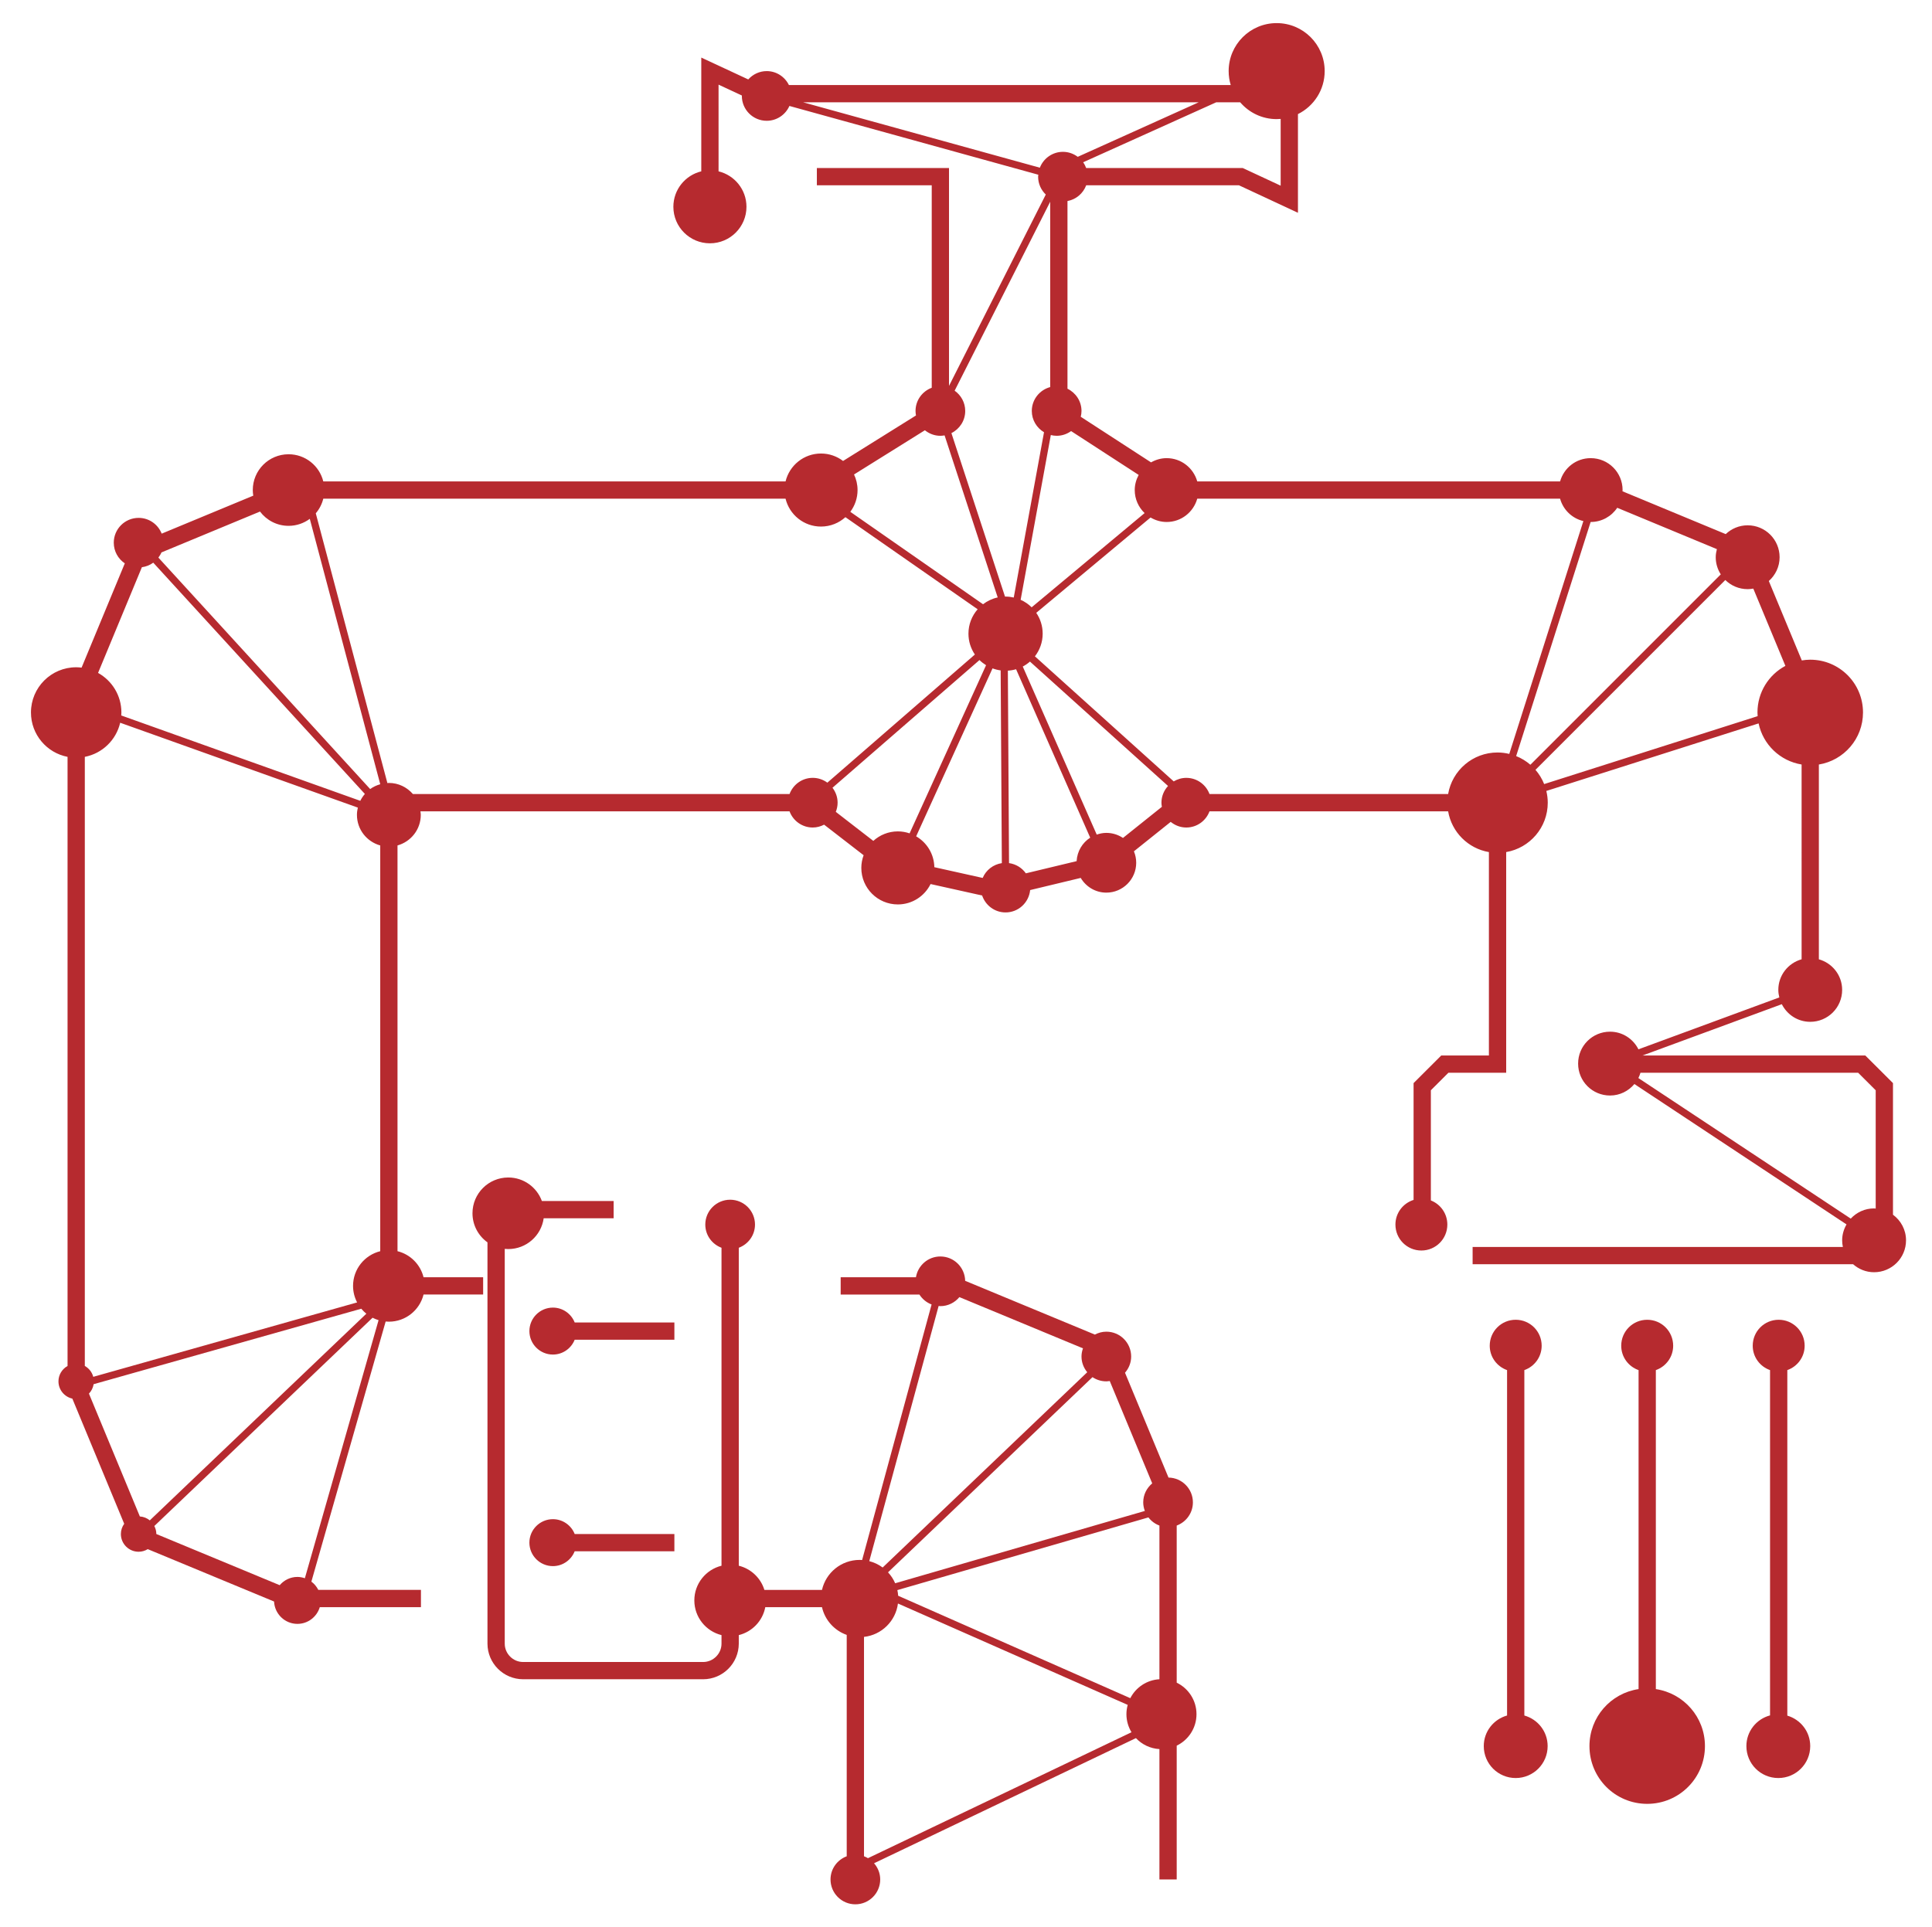 <?xml version="1.0" encoding="utf-8"?>
<!-- Generator: Adobe Illustrator 16.0.3, SVG Export Plug-In . SVG Version: 6.00 Build 0)  -->
<!DOCTYPE svg PUBLIC "-//W3C//DTD SVG 1.1//EN" "http://www.w3.org/Graphics/SVG/1.1/DTD/svg11.dtd">
<svg version="1.1" id="Warstwa_1" xmlns="http://www.w3.org/2000/svg" xmlns:xlink="http://www.w3.org/1999/xlink" x="0px" y="0px"
	 width="302px" height="301.333px" viewBox="0 0 302 301.333" enable-background="new 0 0 302 301.333" xml:space="preserve" fill="#b62a2f">
<g>
	<path d="M105.417,206.758H89.832c-0.539-1.357-1.857-2.322-3.405-2.322c-2.025,0-3.674,1.646-3.674,3.672s1.648,3.669,3.674,3.669
		c1.548,0,2.866-0.963,3.405-2.319h15.585V206.758z"/>
	<path d="M86.426,237.514c-2.025,0-3.674,1.646-3.674,3.668c0,2.025,1.648,3.672,3.674,3.672c1.548,0,2.866-0.965,3.405-2.322
		h15.585v-2.699H89.832C89.292,238.477,87.974,237.514,86.426,237.514z"/>
	<path d="M183.937,263.077l-0.001-24.565c1.476-0.55,2.532-1.959,2.532-3.626c0-2.123-1.701-3.84-3.814-3.877l-6.799-16.39
		c0.592-0.682,0.962-1.561,0.962-2.535c0-2.146-1.735-3.885-3.882-3.885c-0.65,0-1.252,0.175-1.79,0.456l-20.275-8.406
		c-0.042-2.108-1.759-3.807-3.877-3.807c-1.928,0-3.515,1.409-3.819,3.251h-11.765v2.699h12.308
		c0.446,0.706,1.111,1.253,1.904,1.554l-10.861,39.955c-0.126-0.009-0.252-0.02-0.381-0.02c-2.881,0-5.278,1.999-5.891,4.689h-9.005
		c-0.571-1.865-2.093-3.309-4-3.78V195.08c1.476-0.55,2.534-1.959,2.534-3.626c0-2.147-1.741-3.885-3.884-3.885
		c-2.145,0-3.885,1.737-3.885,3.885c0,1.667,1.058,3.076,2.534,3.626v49.711c-2.439,0.604-4.247,2.799-4.247,5.424
		c0,2.626,1.808,4.821,4.247,5.425v1.334c0,0.788-0.318,1.499-0.844,2.025c-0.525,0.524-1.236,0.843-2.024,0.844H81.768
		c-0.788-0.001-1.499-0.319-2.025-0.844c-0.524-0.526-0.844-1.237-0.844-2.025v-61.719c0.183,0.019,0.366,0.028,0.553,0.028
		c2.823,0,5.152-2.092,5.534-4.81H95.92v-2.699H84.705c-0.783-2.146-2.836-3.68-5.253-3.68c-3.092,0-5.596,2.502-5.596,5.595
		c0,1.876,0.926,3.531,2.343,4.546v62.738c0.006,3.071,2.498,5.563,5.569,5.568h28.146c3.071-0.005,5.563-2.497,5.568-5.568v-1.333
		c2.104-0.521,3.734-2.225,4.144-4.37h8.861c0.461,2.026,1.937,3.655,3.868,4.338l0.001,34.609c-1.477,0.55-2.533,1.959-2.533,3.626
		c0,2.144,1.739,3.885,3.883,3.885c2.146,0,3.884-1.741,3.884-3.885c0-0.974-0.371-1.854-0.964-2.534l40.936-19.565
		c0.932,0.991,2.227,1.633,3.674,1.716v20.384h2.701v-20.92c1.828-0.887,3.092-2.754,3.092-4.923
		C187.029,265.831,185.765,263.963,183.937,263.077z M140.396,249.486c-0.021-0.301-0.062-0.596-0.125-0.883l39.244-11.366
		c0.439,0.573,1.031,1.019,1.721,1.274v24.028c-1.988,0.114-3.689,1.282-4.552,2.96L140.396,249.486z M170.773,215.309
		c0.617,0.414,1.361,0.657,2.162,0.657c0.183,0,0.357-0.029,0.533-0.054l6.64,16.004c-0.853,0.712-1.406,1.77-1.406,2.969
		c0,0.475,0.097,0.923,0.253,1.343l-39.027,11.305c-0.272-0.635-0.654-1.209-1.117-1.709L170.773,215.309z M146.722,204.18
		c0.091,0.007,0.178,0.027,0.271,0.027c1.201,0,2.261-0.556,2.974-1.411l19.318,8.01c-0.141,0.402-0.231,0.827-0.231,1.277
		c0,0.938,0.345,1.786,0.897,2.457l-31.979,30.53c-0.618-0.458-1.325-0.799-2.093-0.995L146.722,204.18z M135.675,290.515
		c-0.197-0.116-0.402-0.218-0.619-0.298v-34.298c2.76-0.308,4.952-2.468,5.307-5.219l35.914,15.848
		c-0.127,0.464-0.2,0.948-0.2,1.452c0,1.036,0.293,2.001,0.792,2.827L135.675,290.515z"/>
	<path d="M258.833,264.079v-49.871c1.574-0.556,2.708-2.038,2.708-3.812c0-2.249-1.814-4.058-4.058-4.058
		c-2.249,0-4.062,1.809-4.062,4.058c0,1.774,1.134,3.258,2.712,3.813v49.87c-4.352,0.649-7.677,4.378-7.677,8.914
		c0,4.999,4.029,9.028,9.026,9.028c4.987,0,9.026-4.029,9.026-9.028C266.51,268.458,263.178,264.73,258.833,264.079z"/>
	<path d="M279.385,268.228v-54.021c1.573-0.556,2.709-2.037,2.709-3.811c0-2.249-1.819-4.058-4.059-4.058
		c-2.25,0-4.058,1.809-4.058,4.058c0,1.774,1.13,3.257,2.707,3.812v53.983c-2.129,0.57-3.697,2.488-3.697,4.802
		c0,2.764,2.226,4.992,4.989,4.992c2.754,0,4.989-2.229,4.989-4.992C282.966,270.723,281.449,268.838,279.385,268.228z"/>
	<path d="M238.278,268.21v-54.003c1.573-0.557,2.707-2.038,2.707-3.812c0-2.249-1.816-4.058-4.057-4.058
		c-2.251,0-4.061,1.809-4.061,4.058c0,1.774,1.132,3.257,2.71,3.813v54.001c-2.1,0.59-3.642,2.491-3.642,4.783
		c0,2.764,2.229,4.992,4.992,4.992c2.754,0,4.992-2.229,4.992-4.992C241.92,270.702,240.373,268.8,238.278,268.21z"/>
	<path d="M295.901,189.912v-20.574l-4.327-4.319h-4.909h-29.911l21.771-8.02c0.818,1.63,2.486,2.756,4.441,2.756
		c2.757,0,4.989-2.228,4.989-4.991c0-2.291-1.544-4.192-3.64-4.783v-30.453c3.915-0.645,6.9-4.028,6.9-8.136
		c0-4.568-3.69-8.253-8.25-8.253c-0.449,0-0.888,0.046-1.317,0.114l-5.155-12.416c1.025-0.913,1.685-2.229,1.685-3.716
		c0-2.764-2.234-4.992-4.992-4.992c-1.335,0-2.536,0.527-3.431,1.376l-16.139-6.697c0.002-0.064,0.019-0.125,0.019-0.19
		c0-2.764-2.23-4.99-4.988-4.99c-2.292,0-4.194,1.541-4.782,3.641h-53.236h-3.48c-0.592-2.1-2.5-3.641-4.78-3.641
		c-0.895,0-1.72,0.252-2.444,0.661l-10.987-7.13c0.07-0.292,0.117-0.593,0.117-0.906c0-1.534-0.899-2.849-2.192-3.479V31.431
		c1.354-0.249,2.453-1.198,2.924-2.46h23.883l9.219,4.296V17.838c2.475-1.227,4.178-3.769,4.178-6.721
		c0-4.146-3.356-7.504-7.504-7.504s-7.506,3.357-7.506,7.504c0,0.759,0.115,1.489,0.324,2.18h-69.061
		c-0.633-1.287-1.943-2.18-3.472-2.18c-1.15,0-2.173,0.509-2.884,1.302l-7.344-3.418v17.787c-2.502,0.607-4.362,2.854-4.362,5.542
		c0,3.155,2.559,5.71,5.713,5.71c3.15,0,5.713-2.555,5.713-5.71c0-2.688-1.863-4.935-4.362-5.542l-0.001-13.554l3.649,1.699
		c0,0.023-0.007,0.045-0.007,0.068c0,2.144,1.737,3.883,3.885,3.883c1.585,0,2.945-0.955,3.548-2.319l38.908,10.752
		c-0.008,0.103-0.03,0.2-0.03,0.304c0,1.1,0.462,2.088,1.198,2.794l-15.128,29.919V26.272h-20.656v2.699h17.956v31.653
		c-1.476,0.551-2.532,1.96-2.532,3.627c0,0.241,0.028,0.476,0.071,0.704l-11.399,7.114c-0.959-0.728-2.151-1.164-3.449-1.164
		c-2.687,0-4.933,1.86-5.54,4.361H50.535c-0.604-2.438-2.801-4.245-5.427-4.245c-3.092,0-5.594,2.502-5.594,5.595
		c0,0.3,0.03,0.592,0.075,0.878l-14.315,5.938c-0.567-1.441-1.963-2.465-3.605-2.465c-2.146,0-3.885,1.737-3.885,3.881
		c0,1.346,0.685,2.53,1.725,3.228l-6.756,16.302c-0.277-0.032-0.558-0.055-0.844-0.055c-3.906,0-7.069,3.164-7.069,7.068
		c0,3.444,2.46,6.308,5.719,6.938v95.232c-0.844,0.475-1.421,1.367-1.421,2.404c0,1.32,0.931,2.425,2.169,2.701l8.107,19.567
		c-0.323,0.453-0.519,1.004-0.519,1.604c0,1.529,1.244,2.77,2.773,2.77c0.524,0,1.009-0.154,1.427-0.407l19.745,8.189
		c0.094,1.943,1.687,3.495,3.651,3.495c1.656,0,3.041-1.106,3.497-2.615h15.811v-2.699H49.756c-0.259-0.512-0.627-0.953-1.083-1.293
		l11.611-40.665c0.166,0.015,0.332,0.025,0.502,0.025c2.625,0,4.818-1.809,5.422-4.246h9.314v-2.699h-9.314
		c-0.496-2.006-2.068-3.579-4.072-4.076V132.18c2.096-0.59,3.638-2.492,3.638-4.783c0-0.189-0.035-0.369-0.056-0.553h57.698
		c0.55,1.477,1.961,2.533,3.629,2.533c0.644,0,1.24-0.171,1.774-0.447l6.178,4.779c-0.229,0.619-0.36,1.285-0.36,1.983
		c0,3.154,2.553,5.71,5.709,5.71c2.249,0,4.187-1.301,5.118-3.188l8.059,1.792c0.518,1.534,1.95,2.646,3.661,2.646
		c2.012,0,3.646-1.534,3.844-3.495l7.906-1.9c0.813,1.371,2.294,2.3,4.001,2.3c2.577,0,4.671-2.089,4.671-4.671
		c0-0.635-0.129-1.237-0.358-1.789l5.75-4.602c0.668,0.543,1.508,0.882,2.437,0.882c1.669,0,3.08-1.057,3.63-2.533h1.564h35.734
		c0.563,3.258,3.118,5.813,6.375,6.375v31.799h-2.546h-4.903l-4.326,4.32v18.261c-1.644,0.519-2.837,2.034-2.837,3.854
		c0,2.247,1.809,4.057,4.057,4.057c2.241,0,4.057-1.81,4.057-4.057c0-1.723-1.069-3.181-2.575-3.772l-0.001-17.224l2.743-2.74h3.786
		h5.246v-1.494v-33.005c3.689-0.639,6.498-3.84,6.498-7.724c0-0.634-0.083-1.246-0.224-1.835l33.182-10.559
		c0.693,3.311,3.359,5.874,6.722,6.426l0.001,30.453c-2.1,0.589-3.64,2.491-3.64,4.783c0,0.409,0.063,0.802,0.155,1.182
		l-22.02,8.111c-0.82-1.631-2.49-2.757-4.439-2.757c-2.765,0-4.991,2.228-4.991,4.991s2.227,4.989,4.991,4.989
		c1.535,0,2.891-0.706,3.806-1.796l33.159,21.949c-0.422,0.733-0.683,1.574-0.683,2.484c0,0.358,0.04,0.706,0.112,1.042h-1.403
		h-56.473v2.699h56.473h3.004c0.877,0.77,2.014,1.25,3.274,1.25c2.763,0,4.997-2.228,4.997-4.991
		C297.94,192.266,297.132,190.819,295.901,189.912z M268.375,85.854c-0.105,0.406-0.181,0.826-0.181,1.267
		c0,0.989,0.295,1.904,0.788,2.679l-29.76,29.765c-0.656-0.568-1.406-1.028-2.226-1.355l11.644-36.601
		c0.002,0,0.004,0.001,0.007,0.001c1.732,0,3.255-0.881,4.149-2.22L268.375,85.854z M181.617,126.143l-6.08,4.865
		c-0.744-0.5-1.639-0.792-2.602-0.792c-0.527,0-1.027,0.107-1.501,0.269l-11.562-26.276c0.407-0.214,0.784-0.475,1.127-0.775
		l21.582,19.447c-0.635,0.69-1.03,1.604-1.03,2.614C181.551,125.716,181.581,125.931,181.617,126.143z M130.13,123.16l22.977-19.963
		c0.311,0.306,0.658,0.573,1.03,0.804l-11.953,26.29c-0.577-0.196-1.194-0.308-1.838-0.308c-1.479,0-2.82,0.565-3.834,1.486
		l-5.864-4.537c0.178-0.445,0.282-0.929,0.282-1.438C130.93,124.614,130.625,123.811,130.13,123.16z M133.498,74.181l11.076-6.913
		c0.666,0.534,1.499,0.867,2.419,0.867c0.226,0,0.444-0.029,0.659-0.066l8.305,25.336c-0.851,0.184-1.629,0.555-2.295,1.065
		l-20.746-14.45c0.709-0.95,1.133-2.126,1.133-3.403C134.048,75.745,133.847,74.92,133.498,74.181z M161.286,64.251
		c0,1.421,0.771,2.65,1.909,3.327l-4.73,25.84c-0.412-0.093-0.84-0.146-1.28-0.146c-0.029,0-0.058,0.004-0.087,0.005l-8.378-25.563
		c1.274-0.637,2.158-1.94,2.158-3.463c0-1.312-0.655-2.467-1.653-3.169l14.938-29.544v28.979
		C162.509,60.964,161.286,62.458,161.286,64.251z M143.208,130.756l11.939-26.26c0.404,0.151,0.829,0.26,1.271,0.317l0.184,30.131
		c-1.354,0.205-2.479,1.093-2.995,2.315l-7.556-1.68C146.011,133.517,144.88,131.726,143.208,130.756z M157.726,134.941
		l-0.183-30.089c0.444-0.026,0.875-0.101,1.286-0.222l11.586,26.335c-1.222,0.787-2.039,2.127-2.123,3.669l-7.936,1.907
		C159.753,135.684,158.812,135.094,157.726,134.941z M161.262,94.949c-0.494-0.488-1.077-0.887-1.721-1.174l4.716-25.759
		c0.293,0.071,0.596,0.119,0.912,0.119c0.846,0,1.622-0.277,2.26-0.736l10.564,6.854c-0.381,0.705-0.617,1.502-0.617,2.363
		c0,1.422,0.595,2.694,1.543,3.603L161.262,94.949z M200.187,29.03l-5.922-2.758h-24.48c-0.12-0.323-0.276-0.625-0.474-0.901
		l20.794-9.374h3.757c1.376,1.605,3.416,2.625,5.698,2.625c0.212,0,0.42-0.015,0.627-0.031V29.03z M125.554,15.997h61.814
		l-18.9,8.521c-0.648-0.483-1.443-0.78-2.313-0.78c-1.647,0-3.048,1.031-3.611,2.48L125.554,15.997z M45.108,82.212
		c1.243,0,2.389-0.409,3.317-1.095l11.014,41.495c-0.574,0.161-1.107,0.411-1.578,0.752L24.757,87.177
		c0.188-0.25,0.358-0.516,0.482-0.809l15.403-6.389C41.664,81.334,43.281,82.212,45.108,82.212z M23.414,237.703
		c-0.43-0.353-0.965-0.575-1.553-0.616l-7.958-19.203c0.382-0.396,0.641-0.906,0.732-1.473l41.839-11.8
		c0.236,0.285,0.504,0.547,0.792,0.78L23.414,237.703z M55.187,201.042c0,0.933,0.232,1.811,0.636,2.584l-41.245,11.632
		c-0.194-0.73-0.676-1.336-1.32-1.698v-95.23c2.734-0.529,4.902-2.634,5.529-5.334l37.148,13.268
		c-0.084,0.366-0.14,0.742-0.14,1.134c0,2.292,1.541,4.195,3.642,4.784v63.436C56.999,196.22,55.187,198.416,55.187,201.042z
		 M22.179,88.681c0.66-0.088,1.266-0.333,1.778-0.71l33.078,36.159c-0.282,0.325-0.524,0.684-0.716,1.074l-37.367-13.344
		c0.011-0.156,0.024-0.312,0.024-0.47c0-2.662-1.474-4.978-3.647-6.184L22.179,88.681z M47.655,246.749
		c-0.367-0.123-0.754-0.206-1.163-0.206c-1.111,0-2.098,0.507-2.771,1.291l-19.284-7.999c0-0.454-0.119-0.875-0.313-1.253
		l34.114-32.562c0.299,0.153,0.611,0.282,0.938,0.38L47.655,246.749z M60.787,122.407c-0.08,0-0.153,0.02-0.232,0.023L49.361,80.252
		c0.556-0.65,0.962-1.429,1.174-2.286h72.258c0.606,2.503,2.854,4.36,5.54,4.36c1.472,0,2.807-0.559,3.819-1.468l20.669,14.398
		c-0.894,1.02-1.438,2.352-1.438,3.813c0,1.21,0.371,2.333,1.004,3.262l-23.059,20.034c-0.643-0.469-1.426-0.753-2.282-0.753
		c-1.667,0-3.078,1.056-3.628,2.531H64.544C63.63,123.088,62.295,122.407,60.787,122.407z M189.064,124.145
		c-0.551-1.476-1.961-2.531-3.63-2.531c-0.721,0-1.388,0.21-1.966,0.552l-21.697-19.552c0.758-0.979,1.214-2.206,1.214-3.543
		c0-1.208-0.37-2.33-1.003-3.259l17.867-14.904c0.741,0.435,1.594,0.701,2.519,0.701c2.28,0,4.188-1.542,4.78-3.643h3.48h53.236
		c0.486,1.738,1.871,3.086,3.641,3.5l-11.584,36.404c-0.589-0.141-1.201-0.224-1.833-0.224c-3.883,0-7.088,2.801-7.726,6.498
		h-35.734H189.064z M241.375,122.585c-0.327-0.82-0.789-1.57-1.357-2.227l29.672-29.677c0.9,0.883,2.132,1.43,3.497,1.43
		c0.301,0,0.592-0.037,0.878-0.088l5.018,12.083c-2.602,1.386-4.365,4.122-4.365,7.284c0,0.194,0.016,0.385,0.029,0.576
		L241.375,122.585z M256.101,168.546c0.135-0.264,0.242-0.54,0.328-0.829h30.235h3.792l2.744,2.74v18.495
		c-0.088-0.004-0.17-0.025-0.258-0.025c-1.443,0-2.732,0.619-3.642,1.597L256.101,168.546z"/>
</g>
</svg>
